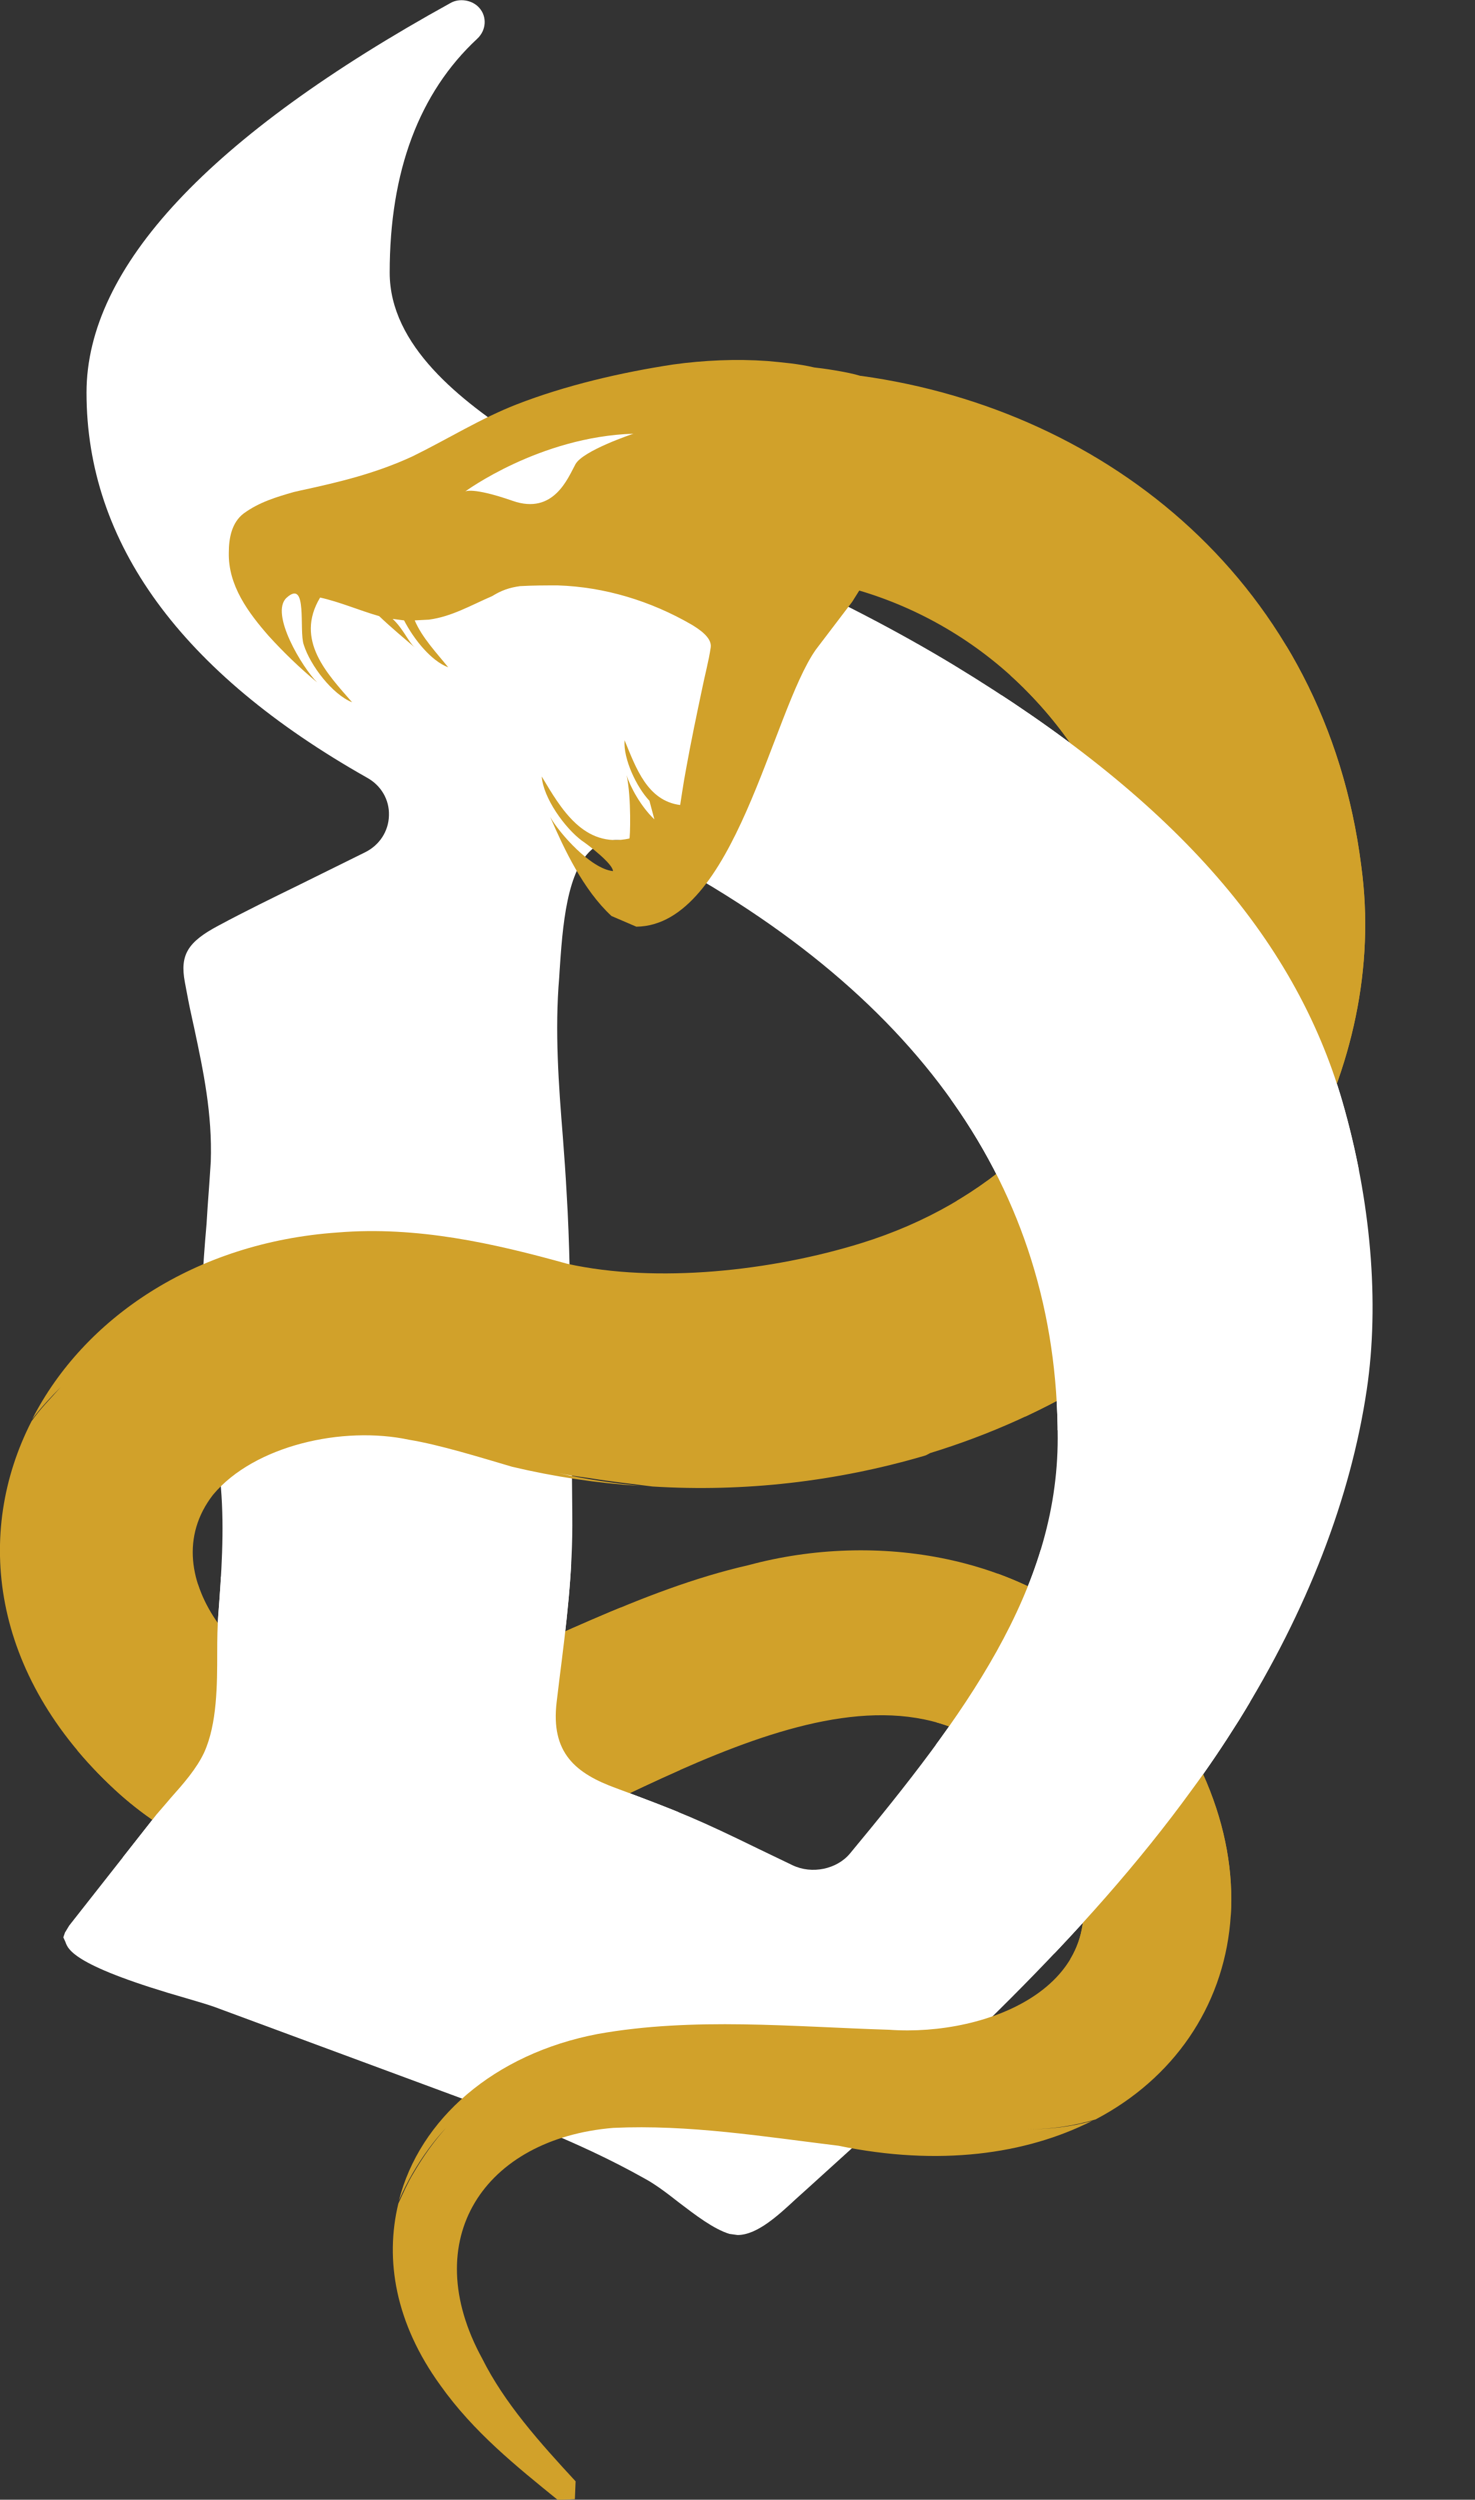 <?xml version="1.0" encoding="UTF-8"?>
<svg id="Layer_2" data-name="Layer 2" xmlns="http://www.w3.org/2000/svg" xmlns:xlink="http://www.w3.org/1999/xlink" viewBox="0 0 80.13 135.79">
  <rect x="0" y="0" width="80.13" height="135.79" fill="#333333" stroke="none"/>
  <defs>
    <style>
      .cls-1 {
        fill: #fff;
      }

      .cls-2 {
        fill: none;
      }

      .cls-3 {
        clip-path: url(#clippath-1);
      }

      .cls-4 {
        fill: #d1a12a;
      }

      .cls-5 {
        clip-path: url(#clippath-2);
      }

      .cls-6 {
        clip-path: url(#clippath);
      }
    </style>
    <clipPath id="clippath">
      <path class="cls-2" d="M55.56,84.3c2.93.84,4.79.95,7.17,2.89,1.05.86,2.12,1.78,3.11,2.73,1.69,1.6,3.67,4.53,3.82,6.91.11,1.79-.25,4.31-1.32,5.83-1.14,1.61-3.73,2.79-5.52,3.56-4.38,1.9-9.64-1.68-10.86-5.91-1.04-3.6-1.73-6.4-.29-10.03.72-1.81,1.66-3.61,2.79-5.17,1.07-1.49,1.86-1.44,1.09-.8,2.93.84.78-.64,0,0Z"/>
    </clipPath>
    <clipPath id="clippath-1">
      <path class="cls-2" d="M76.2,59.47c.17.52-1.14,2.05-1.47,2.61-.56.96-1.18,1.88-1.74,2.83-1.08,1.84-1.93,3.74-3.19,5.47-1.22,1.67-2.68,3.17-4.35,4.37-.64.46-1.35.91-2.06,1.26-.78.38-1.48.98-2.29,1.3-1.07.43-2.55.46-3.71.38-1.75-.11-2.71-1.91-3.52-3.28-2.1-3.56-1.64-7.14-2-11.03-.25-2.62-.37-5.21.19-7.81.44-2.06,1.35-4.04,1.58-6.14.39-3.57.21-7.19.58-10.74.33-3.15,3.37-4.69,6.31-4.79,3-.1,6.13.44,9.04,1.12,1.55.36,3.09,1.25,4.51,1.93,1.27.6,2.27,1.36,3.1,2.51,3.51,4.9,3.76,11.87,1.48,17.33-.5,1.2-1.33,2.21-2.14,3.21-.52.65-1.05.8-.31-.53.17.52-.73,1.33,0,0Z"/>
    </clipPath>
    <clipPath id="clippath-2">
      <path class="cls-2" d="M1.01,98.14c1.96.37,3.59,1,5.06,2.23.97.82,1.89,1.64,2.93,2.35,3.18,2.16,7.32,2.54,11.11,2.71,3.73.16,7.74-.44,11.28-1.64,3-1.02,5.06-2.07,5.51-5.52.4-3.11-.69-6.35-2.13-9.02-1.29-2.4-2-4.17-4.9-4.6-3.34-.49-7.06-.34-10.42.01-3.47.37-6.78.31-10.01,1.99-2.64,1.38-4.38,4.1-4.91,6.99-.2,1.12-.33,1.74-.89,2.72-.43.75-.96,1.5-2.63,1.79,1.96.37,1.67-.29,0,0Z"/>
    </clipPath>
  </defs>
  <g id="Layer_10" data-name="Layer 10">
    <g>
      <path class="cls-1" d="M72.94,59.82h-.02c-2.62-9.01-9.31-16.52-21.05-23.66-3.15-1.91-6.69-3.74-10.51-5.44-4.15-1.83-8.58-3.92-12.98-6.78-3.36-2.17-7.21-5.16-7.21-9.13,0-5.5,1.6-9.77,4.75-12.7.51-.47.54-1.21.12-1.68-.38-.44-1.09-.54-1.56-.27C11.36,7.4,4.7,14.52,4.7,21.33c0,8.16,5.13,15.2,15.23,20.91.77.42,1.23,1.2,1.2,2.06-.02.85-.51,1.62-1.32,2.01l-3.56,1.76c-1.45.71-2.95,1.44-4.38,2.21-1.68.89-2.1,1.6-1.83,3.06.12.65.24,1.29.38,1.91l.14.64c.48,2.26.98,4.6.89,7.22-.05.82-.11,1.64-.17,2.44l-.06.95c-.21,2.42-.36,4.62-.2,6.81.08,1.11.24,2.2.42,3.35l.09.62c.2,1.14.38,2.32.47,3.51.2,2.36.02,4.8-.14,6.93-.05.61-.06,1.32-.06,2.04,0,1.73,0,3.88-.71,5.44-.41.88-1.14,1.71-1.8,2.45l-.23.27-.56.65-4.74,6.03-.23.38-.09.26.11.24c.15.44.48,1.33,6.68,3.1.62.18,1.11.33,1.42.44l12.4,4.59c3.65,1.35,7.42,2.74,10.93,4.71.62.33,1.26.82,1.91,1.33.88.67,1.88,1.44,2.74,1.7l.44.06c1.06,0,2.21-1.07,3.16-1.95l.71-.64c7.36-6.66,14.97-13.54,20.82-21.61.85-1.15,1.68-2.38,2.54-3.75,3.72-6,6.07-12.05,6.95-17.97.7-4.71.23-10.28-1.33-15.67ZM30.24,92.46l.15-1.24c.36-2.85.74-5.81.7-8.93l-.08-9.16c-.03-2.76-.06-5.59-.23-8.36-.05-.95-.12-1.89-.2-2.97-.23-2.85-.45-5.8-.2-8.72l.02-.33.02-.29c.18-2.74.5-5.72,2.13-6.59.23-.14.55-.24.94-.24.35,0,.77.09,1.27.35,15.06,7.74,22.7,18.56,22.7,32.14,0,8.28-5.1,15.11-11.28,22.56-.71.86-2.07,1.15-3.13.64l-1.83-.88c-3.26-1.59-4.19-1.98-7.74-3.3-2.2-.8-3.57-1.91-3.24-4.68Z"/>
      <path class="cls-4" d="M60.84,89.78c9.25,9.83,7.16,20.9-1.32,25.35-1.2.35-2.4.54-3.75.54,1.28,0,2.48-.15,3.56-.46-3.6,1.82-8.32,2.48-13.78,1.35-4.1-.5-8.13-1.16-12.23-.97-7,.58-10.68,6.04-7.12,12.54,1.2,2.4,3.1,4.53,5.07,6.66l-.04.97-.93.04c-2.24-1.82-4.57-3.68-6.38-6.23-2.44-3.37-3.02-6.81-2.28-9.87.27-.58.5-1.12.81-1.63.54-.93,1.12-1.74,1.78-2.48-.66.7-1.28,1.55-1.82,2.48-.27.46-.5.93-.74,1.47,1.12-4.41,5.15-7.97,10.8-9.05,5.19-.93,10.6-.39,15.83-.23,5.38.39,12.46-2.44,10.1-8.94-.5-1.24-1.04-2.28-1.63-3.17-.5-.93-1.12-1.78-1.9-2.52l.74.89c.23.27.46.62.7.97-6.93-9.48-19.39-.97-28.83,3.06-7,3.25-15.59,1.9-21.24-3.33-6.77-6.27-7.62-13.97-4.53-20.01.46-.66,1.04-1.24,1.59-1.86-.54.54-1.08,1.12-1.55,1.74,2.79-5.46,8.82-9.6,16.6-10.14,4.3-.35,8.44.58,12.46,1.7,4.88,1.08,11.11.39,15.98-1.12,7-2.17,11.96-7,13.74-12.69-.19,1.16-.46,2.28-.85,3.48.23-.58.39-1.2.54-1.74l.04-.12c.15-.62.27-1.24.35-1.86,1.7-5.57.35-11.92-5.03-17.26-2.55-2.52-5.65-4.3-8.9-5.26l-.39.62-1.97,2.59c-2.4,3.41-4.41,14.98-9.75,15.05l-1.35-.58c-1.55-1.43-2.59-3.68-3.33-5.38.5.89,2.21,2.82,3.41,2.94,0-.39-1.35-1.43-1.7-1.66-.93-.7-2.09-2.32-2.17-3.48,1.04,1.74,2.28,3.91,4.76,3.37.04.04.12-2.21-.15-3.44.19.62.77,1.7,1.51,2.4l-.27-1.01c-.7-.74-1.43-2.28-1.35-3.29.62,1.51,1.24,3.29,3.02,3.52,0,0,.19-1.28.31-1.9.27-1.51.58-2.98.89-4.45.15-.74.35-1.47.46-2.21.08-.54-.66-1.01-1.04-1.24-2.21-1.28-4.72-2.05-7.27-2.13-.7,0-1.35,0-2.05.04-.58.08-1.01.23-1.51.54-1.16.5-2.21,1.12-3.44,1.28l-.77.04c.39.93,1.2,1.78,1.82,2.55-.93-.35-1.86-1.51-2.4-2.55l-.62-.08c.58.54.85,1.24,1.2,1.55-.58-.5-1.28-1.08-1.93-1.7-1.08-.31-2.13-.77-3.21-1.01-1.39,2.32.39,4.14,1.74,5.69-1.08-.43-2.28-2.01-2.63-3.13-.27-.77.23-3.6-.93-2.55-.93.85.85,3.79,1.66,4.6-.93-.77-1.82-1.63-2.63-2.52-1.12-1.28-2.21-2.75-2.17-4.53,0-.77.15-1.63.81-2.13.85-.62,1.78-.89,2.71-1.16l.35-.08c2.13-.46,4.1-.93,6.11-1.86,1.9-.93,3.68-2.05,5.65-2.82,2.67-1.04,5.69-1.74,8.51-2.17,1.66-.23,3.41-.31,5.11-.19.85.08,1.7.15,2.55.35.39.04,1.78.23,2.52.46h.04c13.43,1.86,25.23,11.34,27.16,26.62,1.51,11.07-5.11,21.98-14.2,27.71-2.9,1.82-6.04,3.21-9.21,4.18l-.23.12-.12.04c-4.76,1.39-9.75,1.97-14.74,1.66-1.16-.15-2.28-.27-3.44-.46-.58-.08-1.12-.15-1.66-.27,1.47.35,2.98.54,4.41.7-2.32-.15-4.64-.5-6.93-1.04-1.7-.5-3.95-1.2-5.61-1.47-3.6-.77-8.4.31-10.64,2.98-3.52,4.53,2.05,10.49,6.69,11.18,2.01.43,3.83-.27,5.8-.93,5.26-1.97,10.68-5.07,16.6-6.42,6.89-1.86,15.13-.58,20.2,4.76Z"/>
      <path class="cls-1" d="M31.26,25.22c-.41.75-1.18,2.76-3.4,1.99-2.21-.77-2.59-.51-2.59-.51,0,0,4.04-2.98,9.14-3.14,0,0-2.74.91-3.15,1.66Z"/>
      <g class="cls-6">
        <path class="cls-4" d="M60.84,89.78c9.25,9.83,7.16,20.9-1.32,25.35-1.2.35-2.4.54-3.75.54,1.28,0,2.48-.15,3.56-.46-3.6,1.82-8.32,2.48-13.78,1.35-4.1-.5-8.13-1.16-12.23-.97-7,.58-10.68,6.04-7.12,12.54,1.2,2.4,3.1,4.53,5.07,6.66l-.04.97-.93.04c-2.24-1.82-4.57-3.68-6.38-6.23-2.44-3.37-3.02-6.81-2.28-9.87.27-.58.5-1.12.81-1.63.54-.93,1.12-1.74,1.78-2.48-.66.7-1.28,1.55-1.82,2.48-.27.46-.5.93-.74,1.47,1.12-4.41,5.15-7.97,10.8-9.05,5.19-.93,10.6-.39,15.83-.23,5.38.39,12.46-2.44,10.1-8.94-.5-1.24-1.04-2.28-1.63-3.17-.5-.93-1.12-1.78-1.9-2.52l.74.89c.23.27.46.62.7.97-6.93-9.48-19.39-.97-28.83,3.06-7,3.25-15.59,1.9-21.24-3.33-6.77-6.27-7.62-13.97-4.53-20.01.46-.66,1.04-1.24,1.59-1.86-.54.54-1.08,1.12-1.55,1.74,2.79-5.46,8.82-9.6,16.6-10.14,4.3-.35,8.44.58,12.46,1.7,4.88,1.08,11.11.39,15.98-1.12,7-2.17,11.96-7,13.74-12.69-.19,1.16-.46,2.28-.85,3.48.23-.58.39-1.2.54-1.74l.04-.12c.15-.62.27-1.24.35-1.86,1.7-5.57.35-11.92-5.03-17.26-2.55-2.52-5.65-4.3-8.9-5.26l-.39.62-1.97,2.59c-2.4,3.41-4.41,14.98-9.75,15.05l-1.35-.58c-1.55-1.43-2.59-3.68-3.33-5.38.5.89,2.21,2.82,3.41,2.94,0-.39-1.35-1.43-1.7-1.66-.93-.7-2.09-2.32-2.17-3.48,1.04,1.74,2.28,3.91,4.76,3.37.04.04.12-2.21-.15-3.44.19.62.77,1.7,1.51,2.4l-.27-1.01c-.7-.74-1.43-2.28-1.35-3.29.62,1.51,1.24,3.29,3.02,3.52,0,0,.19-1.28.31-1.9.27-1.51.58-2.98.89-4.45.15-.74.35-1.47.46-2.21.08-.54-.66-1.01-1.04-1.24-2.21-1.28-4.72-2.05-7.27-2.13-.7,0-1.35,0-2.05.04-.58.08-1.01.23-1.51.54-1.16.5-2.21,1.12-3.44,1.28l-.77.04c.39.93,1.2,1.78,1.82,2.55-.93-.35-1.86-1.51-2.4-2.55l-.62-.08c.58.54.85,1.24,1.2,1.55-.58-.5-1.28-1.08-1.93-1.7-1.08-.31-2.13-.77-3.21-1.01-1.39,2.32.39,4.14,1.74,5.69-1.08-.43-2.28-2.01-2.63-3.13-.27-.77.23-3.6-.93-2.55-.93.85.85,3.79,1.66,4.6-.93-.77-1.82-1.63-2.63-2.52-1.12-1.28-2.21-2.75-2.17-4.53,0-.77.15-1.63.81-2.13.85-.62,1.78-.89,2.71-1.16l.35-.08c2.13-.46,4.1-.93,6.11-1.86,1.9-.93,3.68-2.05,5.65-2.82,2.67-1.04,5.69-1.74,8.51-2.17,1.66-.23,3.41-.31,5.11-.19.85.08,1.7.15,2.55.35.39.04,1.78.23,2.52.46h.04c13.43,1.86,25.23,11.34,27.16,26.62,1.51,11.07-5.11,21.98-14.2,27.71-2.9,1.82-6.04,3.21-9.21,4.18l-.23.12-.12.04c-4.76,1.39-9.75,1.97-14.74,1.66-1.16-.15-2.28-.27-3.44-.46-.58-.08-1.12-.15-1.66-.27,1.47.35,2.98.54,4.41.7-2.32-.15-4.64-.5-6.93-1.04-1.7-.5-3.95-1.2-5.61-1.47-3.6-.77-8.4.31-10.64,2.98-3.52,4.53,2.05,10.49,6.69,11.18,2.01.43,3.83-.27,5.8-.93,5.26-1.97,10.68-5.07,16.6-6.42,6.89-1.86,15.13-.58,20.2,4.76Z"/>
        <path class="cls-1" d="M31.26,25.22c-.41.75-1.18,2.76-3.4,1.99-2.21-.77-2.59-.51-2.59-.51,0,0,4.04-2.98,9.14-3.14,0,0-2.74.91-3.15,1.66Z"/>
        <path class="cls-1" d="M72.94,59.82h-.02c-2.62-9.01-9.31-16.52-21.05-23.66-3.15-1.91-6.69-3.74-10.51-5.44-4.15-1.83-8.58-3.92-12.98-6.78-3.36-2.17-7.21-5.16-7.21-9.13,0-5.5,1.6-9.77,4.75-12.7.51-.47.54-1.21.12-1.68-.38-.44-1.09-.54-1.56-.27C11.36,7.4,4.7,14.52,4.7,21.33c0,8.16,5.13,15.2,15.23,20.91.77.42,1.23,1.2,1.2,2.06-.02.85-.51,1.62-1.32,2.01l-3.56,1.76c-1.45.71-2.95,1.44-4.38,2.21-1.68.89-2.1,1.6-1.83,3.06.12.65.24,1.29.38,1.91l.14.64c.48,2.26.98,4.6.89,7.22-.05.82-.11,1.64-.17,2.44l-.06.95c-.21,2.42-.36,4.62-.2,6.81.08,1.11.24,2.2.42,3.35l.09.62c.2,1.14.38,2.32.47,3.51.2,2.36.02,4.8-.14,6.93-.05.61-.06,1.32-.06,2.04,0,1.73,0,3.88-.71,5.44-.41.88-1.14,1.71-1.8,2.45l-.23.27-.56.65-4.74,6.03-.23.38-.09.26.11.24c.15.44.48,1.33,6.68,3.1.62.18,1.11.33,1.42.44l12.4,4.59c3.65,1.35,7.42,2.74,10.93,4.71.62.33,1.26.82,1.91,1.33.88.67,1.88,1.44,2.74,1.7l.44.06c1.06,0,2.21-1.07,3.16-1.95l.71-.64c7.36-6.66,14.97-13.54,20.82-21.61.85-1.15,1.68-2.38,2.54-3.75,3.72-6,6.07-12.05,6.95-17.97.7-4.71.23-10.28-1.33-15.67ZM30.24,92.46l.15-1.24c.36-2.85.74-5.81.7-8.93l-.08-9.16c-.03-2.76-.06-5.59-.23-8.36-.05-.95-.12-1.89-.2-2.97-.23-2.85-.45-5.8-.2-8.72l.02-.33.02-.29c.18-2.74.5-5.72,2.13-6.59.23-.14.55-.24.94-.24.35,0,.77.09,1.27.35,15.06,7.74,22.7,18.56,22.7,32.14,0,8.28-5.1,15.11-11.28,22.56-.71.86-2.07,1.15-3.13.64l-1.83-.88c-3.26-1.59-4.19-1.98-7.74-3.3-2.2-.8-3.57-1.91-3.24-4.68Z"/>
      </g>
      <g class="cls-3">
        <path class="cls-4" d="M60.84,89.78c9.25,9.83,7.16,20.9-1.32,25.35-1.2.35-2.4.54-3.75.54,1.28,0,2.48-.15,3.56-.46-3.6,1.82-8.32,2.48-13.78,1.35-4.1-.5-8.13-1.16-12.23-.97-7,.58-10.68,6.04-7.12,12.54,1.2,2.4,3.1,4.53,5.07,6.66l-.04.97-.93.04c-2.24-1.82-4.57-3.68-6.38-6.23-2.44-3.37-3.02-6.81-2.28-9.87.27-.58.5-1.12.81-1.63.54-.93,1.12-1.74,1.78-2.48-.66.7-1.28,1.55-1.82,2.48-.27.46-.5.93-.74,1.47,1.12-4.41,5.15-7.97,10.8-9.05,5.19-.93,10.6-.39,15.83-.23,5.38.39,12.46-2.44,10.1-8.94-.5-1.24-1.04-2.28-1.63-3.17-.5-.93-1.12-1.78-1.9-2.52l.74.89c.23.27.46.62.7.97-6.93-9.48-19.39-.97-28.83,3.06-7,3.25-15.59,1.9-21.24-3.33-6.77-6.27-7.62-13.97-4.53-20.01.46-.66,1.04-1.24,1.59-1.86-.54.54-1.08,1.12-1.55,1.74,2.79-5.46,8.82-9.6,16.6-10.14,4.3-.35,8.44.58,12.46,1.7,4.88,1.08,11.11.39,15.98-1.12,7-2.17,11.96-7,13.74-12.69-.19,1.16-.46,2.28-.85,3.48.23-.58.39-1.2.54-1.74l.04-.12c.15-.62.27-1.24.35-1.86,1.7-5.57.35-11.92-5.03-17.26-2.55-2.52-5.65-4.3-8.9-5.26l-.39.62-1.97,2.59c-2.4,3.41-4.41,14.98-9.75,15.05l-1.35-.58c-1.55-1.43-2.59-3.68-3.33-5.38.5.89,2.21,2.82,3.41,2.94,0-.39-1.35-1.43-1.7-1.66-.93-.7-2.09-2.32-2.17-3.48,1.04,1.74,2.28,3.91,4.76,3.37.04.04.12-2.21-.15-3.44.19.62.77,1.7,1.51,2.4l-.27-1.01c-.7-.74-1.43-2.28-1.35-3.29.62,1.51,1.24,3.29,3.02,3.52,0,0,.19-1.28.31-1.9.27-1.51.58-2.98.89-4.45.15-.74.35-1.47.46-2.21.08-.54-.66-1.01-1.04-1.24-2.21-1.28-4.72-2.05-7.27-2.13-.7,0-1.35,0-2.05.04-.58.08-1.01.23-1.51.54-1.16.5-2.21,1.12-3.44,1.28l-.77.04c.39.93,1.2,1.78,1.82,2.55-.93-.35-1.86-1.51-2.4-2.55l-.62-.08c.58.54.85,1.24,1.2,1.55-.58-.5-1.28-1.08-1.93-1.7-1.08-.31-2.13-.77-3.21-1.01-1.39,2.32.39,4.14,1.74,5.69-1.08-.43-2.28-2.01-2.63-3.13-.27-.77.23-3.6-.93-2.55-.93.85.85,3.79,1.66,4.6-.93-.77-1.82-1.63-2.63-2.52-1.12-1.28-2.21-2.75-2.17-4.53,0-.77.15-1.63.81-2.13.85-.62,1.78-.89,2.71-1.16l.35-.08c2.13-.46,4.1-.93,6.11-1.86,1.9-.93,3.68-2.05,5.65-2.82,2.67-1.04,5.69-1.74,8.51-2.17,1.66-.23,3.41-.31,5.11-.19.85.08,1.7.15,2.55.35.39.04,1.78.23,2.52.46h.04c13.43,1.86,25.23,11.34,27.16,26.62,1.51,11.07-5.11,21.98-14.2,27.71-2.9,1.82-6.04,3.21-9.21,4.18l-.23.12-.12.04c-4.76,1.39-9.75,1.97-14.74,1.66-1.16-.15-2.28-.27-3.44-.46-.58-.08-1.12-.15-1.66-.27,1.47.35,2.98.54,4.41.7-2.32-.15-4.64-.5-6.93-1.04-1.7-.5-3.95-1.2-5.61-1.47-3.6-.77-8.4.31-10.64,2.98-3.52,4.53,2.05,10.49,6.69,11.18,2.01.43,3.83-.27,5.8-.93,5.26-1.97,10.68-5.07,16.6-6.42,6.89-1.86,15.13-.58,20.2,4.76Z"/>
        <path class="cls-1" d="M31.26,25.22c-.41.75-1.18,2.76-3.4,1.99-2.21-.77-2.59-.51-2.59-.51,0,0,4.04-2.98,9.14-3.14,0,0-2.74.91-3.15,1.66Z"/>
        <path class="cls-1" d="M72.94,59.82h-.02c-2.62-9.01-9.31-16.52-21.05-23.66-3.15-1.91-6.69-3.74-10.51-5.44-4.15-1.83-8.58-3.92-12.98-6.78-3.36-2.17-7.21-5.16-7.21-9.13,0-5.5,1.6-9.77,4.75-12.7.51-.47.54-1.21.12-1.68-.38-.44-1.09-.54-1.56-.27C11.36,7.4,4.7,14.52,4.7,21.33c0,8.16,5.13,15.2,15.23,20.91.77.42,1.23,1.2,1.2,2.06-.02.85-.51,1.62-1.32,2.01l-3.56,1.76c-1.45.71-2.95,1.44-4.38,2.21-1.68.89-2.1,1.6-1.83,3.06.12.65.24,1.29.38,1.91l.14.64c.48,2.26.98,4.6.89,7.22-.05.82-.11,1.64-.17,2.44l-.06.95c-.21,2.42-.36,4.62-.2,6.81.08,1.11.24,2.2.42,3.35l.09.62c.2,1.14.38,2.32.47,3.51.2,2.36.02,4.8-.14,6.93-.05.61-.06,1.32-.06,2.04,0,1.73,0,3.88-.71,5.44-.41.88-1.14,1.71-1.8,2.45l-.23.27-.56.65-4.74,6.03-.23.38-.09.26.11.24c.15.44.48,1.33,6.68,3.1.62.18,1.11.33,1.42.44l12.4,4.59c3.65,1.35,7.42,2.74,10.93,4.71.62.33,1.26.82,1.91,1.33.88.67,1.88,1.44,2.74,1.7l.44.06c1.06,0,2.21-1.07,3.16-1.95l.71-.64c7.36-6.66,14.97-13.54,20.82-21.61.85-1.15,1.68-2.38,2.54-3.75,3.72-6,6.07-12.05,6.95-17.97.7-4.71.23-10.28-1.33-15.67ZM30.24,92.46l.15-1.24c.36-2.85.74-5.81.7-8.93l-.08-9.16c-.03-2.76-.06-5.59-.23-8.36-.05-.95-.12-1.89-.2-2.97-.23-2.85-.45-5.8-.2-8.72l.02-.33.02-.29c.18-2.74.5-5.72,2.13-6.59.23-.14.55-.24.94-.24.35,0,.77.09,1.27.35,15.06,7.74,22.7,18.56,22.7,32.14,0,8.28-5.1,15.11-11.28,22.56-.71.86-2.07,1.15-3.13.64l-1.83-.88c-3.26-1.59-4.19-1.98-7.74-3.3-2.2-.8-3.57-1.91-3.24-4.68Z"/>
      </g>
      <g class="cls-5">
        <path class="cls-4" d="M60.84,89.78c9.25,9.83,7.16,20.9-1.32,25.35-1.2.35-2.4.54-3.75.54,1.28,0,2.48-.15,3.56-.46-3.6,1.82-8.32,2.48-13.78,1.35-4.1-.5-8.13-1.16-12.23-.97-7,.58-10.68,6.04-7.12,12.54,1.2,2.4,3.1,4.53,5.07,6.66l-.04.97-.93.04c-2.24-1.82-4.57-3.68-6.38-6.23-2.44-3.37-3.02-6.81-2.28-9.87.27-.58.5-1.12.81-1.63.54-.93,1.12-1.74,1.78-2.48-.66.7-1.28,1.55-1.82,2.48-.27.46-.5.93-.74,1.47,1.12-4.41,5.15-7.97,10.8-9.05,5.19-.93,10.6-.39,15.83-.23,5.38.39,12.46-2.44,10.1-8.94-.5-1.24-1.04-2.28-1.63-3.17-.5-.93-1.12-1.78-1.9-2.52l.74.89c.23.27.46.62.7.97-6.93-9.48-19.39-.97-28.83,3.06-7,3.25-15.59,1.9-21.24-3.33-6.77-6.27-7.62-13.97-4.53-20.01.46-.66,1.04-1.24,1.59-1.86-.54.54-1.08,1.12-1.55,1.74,2.79-5.46,8.82-9.6,16.6-10.14,4.3-.35,8.44.58,12.46,1.7,4.88,1.08,11.11.39,15.98-1.12,7-2.17,11.96-7,13.74-12.69-.19,1.16-.46,2.28-.85,3.48.23-.58.39-1.2.54-1.74l.04-.12c.15-.62.27-1.24.35-1.86,1.7-5.57.35-11.92-5.03-17.26-2.55-2.52-5.65-4.3-8.9-5.26l-.39.62-1.97,2.59c-2.4,3.41-4.41,14.98-9.75,15.05l-1.35-.58c-1.55-1.43-2.59-3.68-3.33-5.38.5.89,2.21,2.82,3.41,2.94,0-.39-1.35-1.43-1.7-1.66-.93-.7-2.09-2.32-2.17-3.48,1.04,1.74,2.28,3.91,4.76,3.37.04.04.12-2.21-.15-3.44.19.62.77,1.7,1.51,2.4l-.27-1.01c-.7-.74-1.43-2.28-1.35-3.29.62,1.51,1.24,3.29,3.02,3.52,0,0,.19-1.28.31-1.9.27-1.51.58-2.98.89-4.45.15-.74.35-1.47.46-2.21.08-.54-.66-1.01-1.04-1.24-2.21-1.28-4.72-2.05-7.27-2.13-.7,0-1.35,0-2.05.04-.58.08-1.01.23-1.51.54-1.16.5-2.21,1.12-3.44,1.28l-.77.04c.39.93,1.2,1.78,1.82,2.55-.93-.35-1.86-1.51-2.4-2.55l-.62-.08c.58.54.85,1.24,1.2,1.55-.58-.5-1.28-1.08-1.93-1.7-1.08-.31-2.13-.77-3.21-1.01-1.39,2.32.39,4.14,1.74,5.69-1.08-.43-2.28-2.01-2.63-3.13-.27-.77.23-3.6-.93-2.55-.93.85.85,3.79,1.66,4.6-.93-.77-1.82-1.63-2.63-2.52-1.12-1.28-2.21-2.75-2.17-4.53,0-.77.15-1.63.81-2.13.85-.62,1.78-.89,2.71-1.16l.35-.08c2.13-.46,4.1-.93,6.11-1.86,1.9-.93,3.68-2.05,5.65-2.82,2.67-1.04,5.69-1.74,8.51-2.17,1.66-.23,3.41-.31,5.11-.19.85.08,1.7.15,2.55.35.39.04,1.78.23,2.52.46h.04c13.43,1.86,25.23,11.34,27.16,26.62,1.51,11.07-5.11,21.98-14.2,27.71-2.9,1.82-6.04,3.21-9.21,4.18l-.23.12-.12.04c-4.76,1.39-9.75,1.97-14.74,1.66-1.16-.15-2.28-.27-3.44-.46-.58-.08-1.12-.15-1.66-.27,1.47.35,2.98.54,4.41.7-2.32-.15-4.64-.5-6.93-1.04-1.7-.5-3.95-1.2-5.61-1.47-3.6-.77-8.4.31-10.64,2.98-3.52,4.53,2.05,10.49,6.69,11.18,2.01.43,3.83-.27,5.8-.93,5.26-1.97,10.68-5.07,16.6-6.42,6.89-1.86,15.13-.58,20.2,4.76Z"/>
        <path class="cls-1" d="M31.26,25.22c-.41.75-1.18,2.76-3.4,1.99-2.21-.77-2.59-.51-2.59-.51,0,0,4.04-2.98,9.14-3.14,0,0-2.74.91-3.15,1.66Z"/>
        <path class="cls-1" d="M72.94,59.82h-.02c-2.62-9.01-9.31-16.52-21.05-23.66-3.15-1.91-6.69-3.74-10.51-5.44-4.15-1.83-8.58-3.92-12.98-6.78-3.36-2.17-7.21-5.16-7.21-9.13,0-5.5,1.6-9.77,4.75-12.7.51-.47.54-1.21.12-1.68-.38-.44-1.09-.54-1.56-.27C11.36,7.4,4.7,14.52,4.7,21.33c0,8.16,5.13,15.2,15.23,20.91.77.42,1.23,1.2,1.2,2.06-.02.85-.51,1.62-1.32,2.01l-3.56,1.76c-1.45.71-2.95,1.44-4.38,2.21-1.68.89-2.1,1.6-1.83,3.06.12.65.24,1.29.38,1.91l.14.64c.48,2.26.98,4.6.89,7.22-.05.82-.11,1.64-.17,2.44l-.06.95c-.21,2.42-.36,4.62-.2,6.81.08,1.11.24,2.2.42,3.35l.09.62c.2,1.14.38,2.32.47,3.51.2,2.36.02,4.8-.14,6.93-.05.61-.06,1.32-.06,2.04,0,1.73,0,3.88-.71,5.44-.41.88-1.14,1.71-1.8,2.45l-.23.27-.56.65-4.74,6.03-.23.38-.09.26.11.24c.15.44.48,1.33,6.68,3.1.62.18,1.11.33,1.42.44l12.4,4.59c3.65,1.35,7.42,2.74,10.93,4.71.62.33,1.26.82,1.91,1.33.88.67,1.88,1.44,2.74,1.7l.44.06c1.06,0,2.21-1.07,3.16-1.95l.71-.64c7.36-6.66,14.97-13.54,20.82-21.61.85-1.15,1.68-2.38,2.54-3.75,3.72-6,6.07-12.05,6.95-17.97.7-4.71.23-10.28-1.33-15.67ZM30.24,92.46l.15-1.24c.36-2.85.74-5.81.7-8.93l-.08-9.16c-.03-2.76-.06-5.59-.23-8.36-.05-.95-.12-1.89-.2-2.97-.23-2.85-.45-5.8-.2-8.72l.02-.33.02-.29c.18-2.74.5-5.72,2.13-6.59.23-.14.55-.24.94-.24.35,0,.77.09,1.27.35,15.06,7.74,22.7,18.56,22.7,32.14,0,8.28-5.1,15.11-11.28,22.56-.71.86-2.07,1.15-3.13.64l-1.83-.88c-3.26-1.59-4.19-1.98-7.74-3.3-2.2-.8-3.57-1.91-3.24-4.68Z"/>
      </g>
    </g>
  </g>
</svg>
